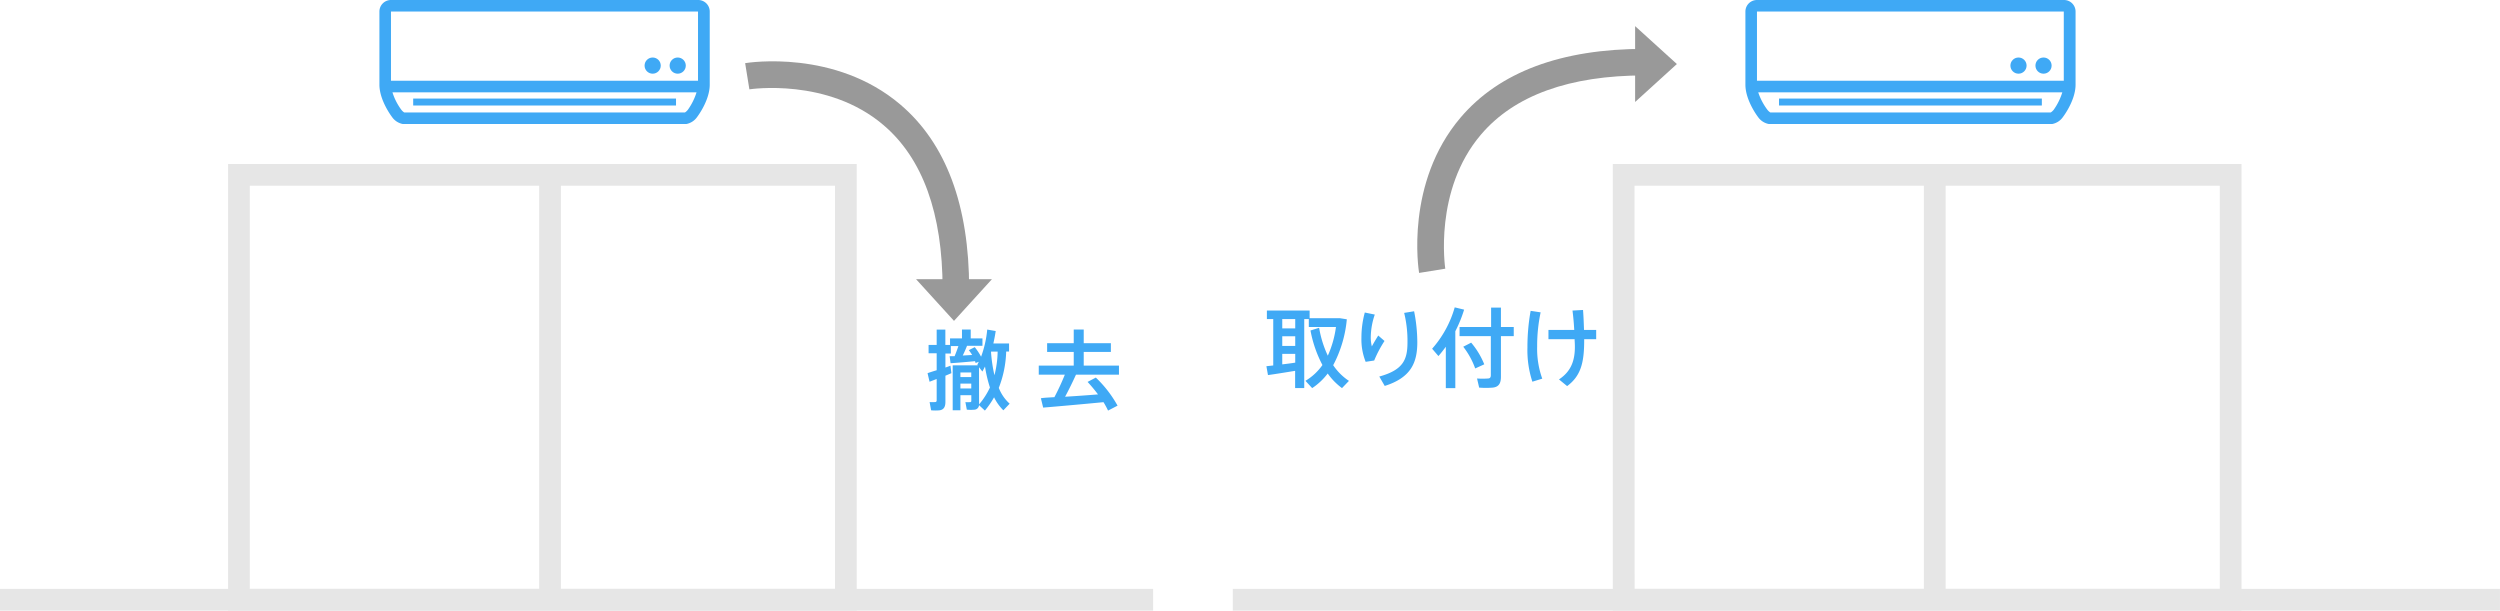 <svg xmlns="http://www.w3.org/2000/svg" width="460.38" height="112.44" viewBox="0 0 460.38 112.44"><g id="レイヤー_2" data-name="レイヤー 2"><g id="レイヤー_1-2" data-name="レイヤー 1"><path d="M176.86,72.78v2.77h-1.42V67.28h4.61l-.07-.1c.08-.17.18-.37.26-.56l-.58.23a1.93,1.93,0,0,0-.11-.34c-1.39.14-3.33.3-4.5.38l-.17-1.29.91,0c.27-.64.51-1.31.7-1.87H175.1v1.37h-1v2.58a9.76,9.76,0,0,0,.93-.34l.17,1.38-1.1.47v4.8c0,.89-.26,1.44-1.06,1.57a8.65,8.65,0,0,1-1.57,0c-.09-.48-.19-1-.28-1.52a6.94,6.94,0,0,0,1,0c.24,0,.3-.12.3-.36V69.79l-1.31.51-.37-1.58c.43-.15,1-.34,1.68-.54V65.05H171V63.52h1.49V60.7h1.6v2.82h.86v-1.2h2.2V60.68h1.61v1.64h2.16v1.36h-2.84c-.21.53-.48,1.17-.79,1.79l1.73-.1a7.85,7.85,0,0,0-.61-.89l1.09-.55a10.92,10.92,0,0,1,1.17,1.76,19.59,19.59,0,0,0,1.13-5l1.56.27c-.11.77-.26,1.52-.43,2.29h2.89v1.49h-.53a19.83,19.83,0,0,1-1.36,6.69,7.67,7.67,0,0,0,2,2.91l-1.16,1.22a8.78,8.78,0,0,1-1.71-2.4,15.92,15.92,0,0,1-1.69,2.45l-1.08-1a.9.9,0,0,1-.78.83,7.4,7.4,0,0,1-1.47,0l-.26-1.39a5,5,0,0,0,.86,0c.16,0,.23-.08.23-.24V72.78Zm2-3.34v-.85h-2v.85Zm0,2.1v-.9h-2v.9Zm1.44,2.67v.26a13.9,13.9,0,0,0,2-3.11,24.39,24.39,0,0,1-.91-3.86l-.48.92-.62-.79Zm2.82-5.07a18.77,18.77,0,0,0,.6-4.39H182.5l0,.08A27,27,0,0,0,183.14,69.14Z" style="fill:#3fa9f5"/><path d="M194.17,73.14A43.71,43.71,0,0,0,196.09,69h-4.8V67.33h6.44V64.81h-4.9V63.2h4.9V60.68h1.84V63.2h5v1.61h-5v2.52h6.49V69h-7.92c-.54,1.2-1.25,2.66-2,4.06,2-.12,4.24-.28,6.06-.43a28.87,28.87,0,0,0-1.92-2.3l1.52-.8a21.63,21.63,0,0,1,4,5.17l-1.75.91a14.89,14.89,0,0,0-.84-1.55c-3.3.32-8.28.77-11.11,1l-.42-1.72C192.32,73.23,193.2,73.2,194.17,73.14Z" style="fill:#3fa9f5"/><path d="M234.47,67.3V58.76H233.3V57.19h7.87V58.6h5.6l1.25.2a22.37,22.37,0,0,1-2.51,8.45,10.35,10.35,0,0,0,2.9,2.89l-1.28,1.33a11.81,11.81,0,0,1-2.63-2.69,11.6,11.6,0,0,1-2.86,2.69l-1.24-1.34a10.13,10.13,0,0,0,3.13-2.91,22.33,22.33,0,0,1-2.2-6.36l1.59-.5a19.64,19.64,0,0,0,1.6,5.14,18.91,18.91,0,0,0,1.5-5.28h-5V58.76h-.84v12.7h-1.68V68.29c-1.65.27-3.73.61-5,.78l-.29-1.63Zm4.05-6.82V58.76h-2.39v1.72Zm0,3.23V61.93h-2.39v1.78Zm0,3.07V65.17h-2.39V67.1C237,67,237.78,66.9,238.52,66.78Z" style="fill:#3fa9f5"/><path d="M250.71,62.19a17.45,17.45,0,0,1,.62-4.64l1.84.38a13.21,13.21,0,0,0-.74,4.12,6.59,6.59,0,0,0,.2,1.74c.25-.48.85-1.49,1.18-2l1.15,1a21.64,21.64,0,0,0-1.9,3.6l-1.57.24a11.08,11.08,0,0,1-.78-4.4Zm9.7-4.87A29.62,29.62,0,0,1,261,63c0,3.7-1.09,6.52-6,8.07l-1-1.73c4.42-1.22,5.19-3.12,5.19-6.31a21.69,21.69,0,0,0-.61-5.41Z" style="fill:#3fa9f5"/><path d="M268,71.47h-1.75V63.85c-.43.6-.88,1.17-1.36,1.72l-1.16-1.35a19.64,19.64,0,0,0,4.16-7.62l1.73.42A23.9,23.9,0,0,1,268,61Zm6.59-11.25V56.64h1.81v3.58h2.36V61.9h-2.36v7.48c0,1.18-.37,1.87-1.5,2a15.56,15.56,0,0,1-2.51,0L272,69.7a14.58,14.58,0,0,0,2,0c.43,0,.54-.25.54-.65V61.9h-5.76V60.22Zm-3.68,2.87a14.54,14.54,0,0,1,2.42,4l-1.67.76a14.4,14.4,0,0,0-2.2-4C270.88,63.13,270.9,63.1,270.93,63.09Z" style="fill:#3fa9f5"/><path d="M283.71,57.52a29.86,29.86,0,0,0-.64,6.32,16.32,16.32,0,0,0,.94,5.89l-1.82.56a18.59,18.59,0,0,1-.91-6.28,37.82,37.82,0,0,1,.59-6.77Zm6.19,3.24c-.06-1.1-.16-2.3-.32-3.57l1.94-.11c.1,1.33.14,2.56.18,3.68h2.24v1.7h-2.21v.26c0,4.11-.64,6.53-3.14,8.38l-1.5-1.23c2.3-1.53,3.15-3.66,2.88-7.2l0-.21h-4.82v-1.7Z" style="fill:#3fa9f5"/><path d="M128.54,0H72a2.13,2.13,0,0,0-2.13,2.13V15.59c0,2.94,2.32,5.95,2.32,5.95a3.11,3.11,0,0,0,2,1.3h52.19a3.13,3.13,0,0,0,2-1.3s2.32-3,2.32-5.95V2.13A2.13,2.13,0,0,0,128.54,0Zm0,2.13V14.87H72V2.13Zm-1.87,18.09a2.33,2.33,0,0,1-.53.49H74.44a2.14,2.14,0,0,1-.53-.49A10.82,10.82,0,0,1,72.27,17h56A11.27,11.27,0,0,1,126.67,20.22Z" style="fill:#3fa9f5"/><rect x="76.09" y="18.15" width="48.4" height="1.28" style="fill:#3fa9f5"/><circle cx="120.19" cy="12.08" r="1.49" style="fill:#3fa9f5"/><circle cx="124.8" cy="12.08" r="1.49" style="fill:#3fa9f5"/><path d="M380.05,0h-56.5a2.13,2.13,0,0,0-2.13,2.13V15.59c0,2.94,2.32,5.95,2.32,5.95a3.13,3.13,0,0,0,2,1.3H377.9a3.11,3.11,0,0,0,2-1.3s2.32-3,2.32-5.95V2.13A2.13,2.13,0,0,0,380.05,0Zm0,2.13V14.87h-56.5V2.13Zm-1.86,18.09a2.32,2.32,0,0,1-.54.49H326a2.33,2.33,0,0,1-.53-.49A11.31,11.31,0,0,1,323.78,17h56A11.3,11.3,0,0,1,378.19,20.22Z" style="fill:#3fa9f5"/><rect x="327.61" y="18.15" width="48.4" height="1.28" style="fill:#3fa9f5"/><circle cx="371.71" cy="12.08" r="1.49" style="fill:#3fa9f5"/><circle cx="376.32" cy="12.08" r="1.49" style="fill:#3fa9f5"/><path d="M178.47,53.16h-4.89c0-13.83-3.66-24-10.9-30.14-10.26-8.75-24.53-6.59-24.68-6.57l-.78-4.82c.67-.11,16.58-2.58,28.59,7.63C174.21,26.4,178.47,37.8,178.47,53.16Z" style="fill:#999"/><polygon points="175.68 59.09 175.68 59.09 168.69 51.41 182.67 51.41 175.68 59.09" style="fill:#999"/><path d="M157.77,112.44H42V30.2H157.77ZM46,108.44H153.77V34.2H46Z" style="fill:#e6e6e6"/><rect x="99.29" y="32.2" width="4" height="78.24" style="fill:#e6e6e6"/><path d="M261.33,50.26c-.11-.67-2.58-16.58,7.63-28.6C276.1,13.26,287.5,9,302.86,9v4.89c-13.83,0-24,3.67-30.14,10.9-8.75,10.27-6.59,24.54-6.57,24.69Z" style="fill:#999"/><polygon points="308.8 11.79 308.8 11.79 301.11 18.78 301.11 4.81 308.8 11.79" style="fill:#999"/><path d="M412.78,112.44H297V30.2H412.78Zm-111.76-4H408.78V34.2H301Z" style="fill:#e6e6e6"/><rect x="354.29" y="32.2" width="4" height="78.24" style="fill:#e6e6e6"/><rect x="227.02" y="108.44" width="233.35" height="4" style="fill:#e6e6e6"/><rect y="108.44" width="212.35" height="4" style="fill:#e6e6e6"/></g></g></svg>